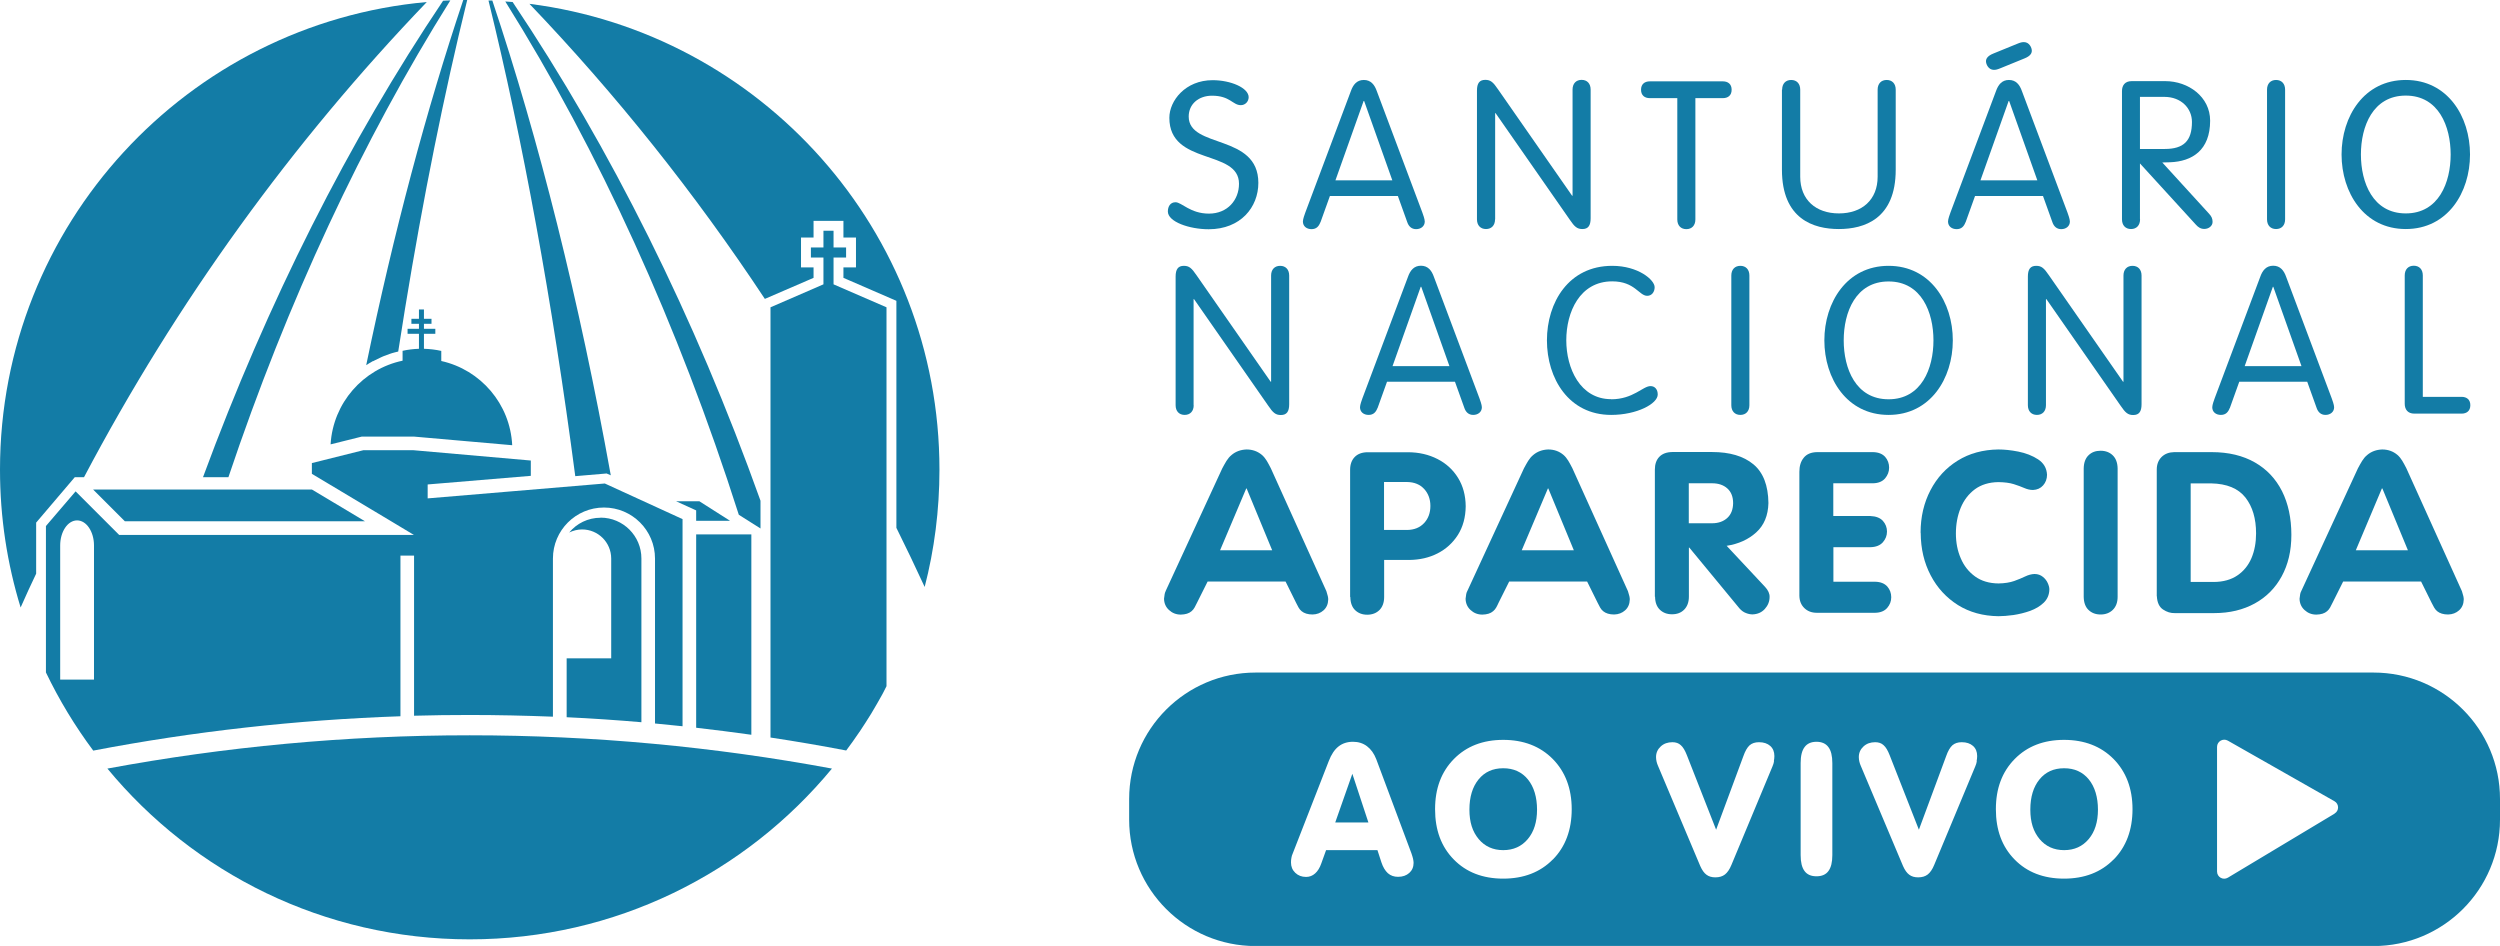 <?xml version="1.0" encoding="UTF-8"?>
<svg id="Camada_2" data-name="Camada 2" xmlns="http://www.w3.org/2000/svg" viewBox="0 0 235.11 88.96">
  <defs>
    <style>
      .cls-1 {
        fill: #137ca6;
      }
    </style>
  </defs>
  <g id="Layer_1" data-name="Layer 1">
    <g>
      <g>
        <path class="cls-1" d="M141.36,72.25c-.97,0-1.74.35-2.31,1.05-.57.7-.86,1.65-.86,2.84s.29,2.07.87,2.77c.58.69,1.35,1.04,2.31,1.04s1.73-.35,2.31-1.04c.58-.69.87-1.61.87-2.77s-.29-2.14-.86-2.84c-.57-.7-1.35-1.05-2.31-1.05Z"/>
        <polygon class="cls-1" points="125.57 77.35 128.69 77.35 127.18 72.77 125.57 77.35"/>
        <path class="cls-1" d="M194.11,72.25c-.97,0-1.74.35-2.31,1.05-.57.7-.86,1.65-.86,2.84s.29,2.07.87,2.77c.58.69,1.35,1.04,2.31,1.04s1.73-.35,2.31-1.04c.58-.69.87-1.61.87-2.77s-.29-2.14-.86-2.84c-.57-.7-1.35-1.05-2.31-1.05Z"/>
        <path class="cls-1" d="M223.22,63.25h-105.14c-6.56,0-11.89,5.32-11.89,11.89v1.94c0,6.56,5.32,11.89,11.89,11.89h105.14c6.56,0,11.89-5.32,11.89-11.89v-1.94c0-6.56-5.32-11.89-11.89-11.89ZM132.54,82.09c-.28.25-.63.37-1.06.37-.38,0-.7-.11-.96-.34-.25-.23-.46-.57-.61-1.03l-.37-1.14h-4.83l-.45,1.25c-.14.41-.34.73-.58.94-.24.22-.53.33-.85.33-.41,0-.75-.13-1.02-.39-.27-.26-.4-.58-.4-.97,0-.16.01-.3.04-.44.02-.14.06-.26.11-.37l3.4-8.72c.24-.63.55-1.09.92-1.38.37-.29.82-.44,1.36-.44.51,0,.95.14,1.32.42.37.28.66.68.87,1.22l3.31,8.86c.07.19.11.35.15.5.03.15.05.28.05.39,0,.39-.14.71-.41.95ZM146.03,80.83c-1.18,1.2-2.74,1.8-4.66,1.8s-3.48-.6-4.65-1.8c-1.18-1.2-1.76-2.77-1.76-4.73s.59-3.52,1.77-4.72c1.18-1.2,2.73-1.8,4.64-1.8s3.47.6,4.66,1.8c1.18,1.2,1.78,2.78,1.78,4.72s-.59,3.53-1.77,4.73ZM166.84,71.59c-.03.17-.08.33-.15.49l-3.86,9.26c-.17.42-.38.72-.61.9s-.53.27-.9.27c-.34,0-.62-.08-.84-.25-.22-.16-.41-.43-.58-.81l-3.98-9.44c-.05-.12-.1-.25-.13-.39-.03-.14-.05-.28-.05-.42,0-.4.15-.73.44-1,.29-.27.66-.4,1.1-.4.32,0,.59.09.79.28.21.18.4.5.57.94l2.75,7.01,2.56-6.91c.17-.49.37-.83.59-1.03.22-.19.51-.29.88-.29.45,0,.8.12,1.06.35.26.23.39.55.39.95,0,.16-.02.32-.05.49ZM172.32,80.42c0,.67-.12,1.17-.37,1.5-.24.33-.62.49-1.12.49s-.88-.16-1.12-.49c-.25-.33-.37-.83-.37-1.5v-8.66c0-.67.12-1.17.37-1.5.24-.33.62-.5,1.12-.5s.88.17,1.12.5c.25.33.37.83.37,1.5v8.66ZM185.91,71.59c-.03.17-.08.33-.15.49l-3.86,9.26c-.17.42-.38.72-.61.9-.23.18-.53.27-.9.27-.34,0-.62-.08-.84-.25-.22-.16-.41-.43-.58-.81l-3.98-9.44c-.05-.12-.1-.25-.13-.39-.03-.14-.05-.28-.05-.42,0-.4.15-.73.44-1,.29-.27.66-.4,1.1-.4.32,0,.59.09.79.28.21.18.4.5.57.94l2.75,7.01,2.56-6.91c.17-.49.37-.83.59-1.03.22-.19.51-.29.88-.29.45,0,.8.12,1.06.35.26.23.39.55.39.95,0,.16-.02.32-.05.49ZM198.77,80.83c-1.18,1.2-2.74,1.8-4.66,1.8s-3.48-.6-4.65-1.8c-1.18-1.2-1.76-2.77-1.76-4.73s.59-3.52,1.77-4.72c1.18-1.2,2.73-1.8,4.64-1.8s3.47.6,4.66,1.8c1.18,1.2,1.78,2.78,1.78,4.72s-.59,3.53-1.77,4.73ZM219.55,76.52l-10.03,6.02c-.45.27-1.02-.05-1.02-.58v-11.72c0-.52.56-.84,1.01-.59l10.03,5.7c.45.25.46.9.01,1.16Z"/>
      </g>
      <path class="cls-1" d="M57.03,44.52l.41.18C54.47,28.22,50.7,13.19,46.3.05c-.12,0-.24,0-.36,0,3.23,13.16,5.99,28.22,8.16,44.73l2.93-.25Z"/>
      <path class="cls-1" d="M21.48,44.88C27.04,28.32,34.09,13.22,42.35.04c-.23,0-.46.02-.68.03-8.89,13.24-16.5,28.32-22.58,44.81h2.39Z"/>
      <path class="cls-1" d="M3.39,49.16l3.64-4.28h.87C16.58,28.43,27.46,13.4,40.14.19,17.64,2.22,0,21.13,0,44.17c0,4.51.68,8.86,1.94,12.96.47-1.07.96-2.13,1.46-3.18v-4.79Z"/>
      <path class="cls-1" d="M35.09,33.97s.07-.04.11-.06c.21-.11.42-.21.64-.31.07-.03.13-.06.2-.09.2-.08.41-.16.62-.23.07-.02.14-.05.21-.07.19-.06.39-.1.58-.15.21-1.35.42-2.7.64-4.03,1.71-10.45,3.67-20.18,5.85-29.04-.12,0-.25,0-.37,0-3.47,10.34-6.54,21.87-9.13,34.35.21-.14.43-.27.65-.39Z"/>
      <path class="cls-1" d="M71.52,49.7v-2.61C65.33,29.78,57.46,13.99,48.21.19c-.23-.02-.46-.04-.69-.05,8.82,14.09,16.25,30.37,21.96,48.27l2.04,1.29Z"/>
      <path class="cls-1" d="M76.51,26.13v-.98h-1.18v-2.81h1.18v-1.57h2.81v1.57h1.18v2.81h-1.18v.98l4.98,2.16v21.35c.91,1.84,1.8,3.69,2.66,5.56.91-3.52,1.39-7.22,1.39-11.03C88.35,21.68,71.53,3.12,49.79.36c8.16,8.53,15.57,17.82,22.14,27.75l4.58-1.98Z"/>
      <path class="cls-1" d="M10.1,72.28c8.1,9.81,20.36,16.06,34.07,16.06s25.97-6.25,34.07-16.06c-11.04-2.05-22.43-3.13-34.07-3.13s-23.03,1.08-34.07,3.13Z"/>
      <path class="cls-1" d="M83.37,28.9l-4.98-2.16v-2.52h1.18v-.95h-1.18v-1.57h-.95v1.57h-1.18v.95h1.18v2.52l-4.98,2.16v40.46c2.39.36,4.77.77,7.12,1.22.42-.56.82-1.12,1.21-1.7.01-.02.02-.04.04-.05.38-.57.75-1.15,1.11-1.73.01-.02.03-.05.04-.07.34-.57.67-1.14.99-1.72.03-.05.05-.1.08-.15.11-.21.21-.42.32-.63V28.9Z"/>
      <polygon class="cls-1" points="65.47 48 65.47 48.98 68.66 48.98 65.77 47.14 63.58 47.14 65.47 48 65.47 48 65.47 48"/>
      <polygon class="cls-1" points="8.76 46.04 11.74 49.02 34.32 49.02 29.34 46.04 8.76 46.04"/>
      <path class="cls-1" d="M41.5,33.95v-.95h0s-.01,0-.01,0c-.52-.12-1.07-.18-1.62-.2v-1.41h1.07v-.47h-1.07v-.47h.71v-.47h-.71v-.88h-.47v.88h-.71v.47h.71v.47h-1.07v.47h1.07v1.41c-.52.02-1.03.08-1.53.19h-.01v.93c-3.71.78-6.54,3.97-6.77,7.87l2.93-.73h0s0,0,0,0h4.92s9.23.81,9.23.81c-.19-3.89-2.98-7.1-6.67-7.92Z"/>
      <path class="cls-1" d="M56.48,48.69c-1.19,0-2.25.54-2.95,1.39.37-.18.78-.29,1.21-.29,1.51,0,2.74,1.22,2.74,2.74v9.38h-4.19v5.54c2.36.11,4.7.27,7.03.47v-15.4c0-2.12-1.72-3.84-3.84-3.84Z"/>
      <path class="cls-1" d="M37.66,52.25h1.28v15.06c1.74-.05,3.48-.07,5.23-.07,2.62,0,5.24.06,7.83.16v-14.87c0-2.65,2.15-4.8,4.8-4.8s4.8,2.15,4.8,4.8v15.51c.87.08,1.73.17,2.59.26v-19.48l-7.31-3.35h0s-16.66,1.4-16.66,1.4v-1.31l9.7-.81v-1.44l-11.04-.97h-4.71l-4.84,1.21v1.01l7.47,4.47,2.13,1.28h0s-2.49,0-2.49,0H11.21s0,0,0,0l-4.1-4.1-2.79,3.26v13.77c1.25,2.6,2.74,5.06,4.45,7.35,9.4-1.8,19.05-2.89,28.89-3.23v-15.1ZM8.83,63.91h-3.17v-12.61c0-1.3.71-2.36,1.59-2.36s1.59,1.06,1.59,2.36v12.61Z"/>
      <path class="cls-1" d="M65.47,50.26v18.18c1.74.2,3.47.42,5.19.66v-18.84h0s-5.19,0-5.19,0Z"/>
      <path class="cls-1" d="M126.97,56.13v-11.95c0-.51.15-.91.43-1.2.28-.29.69-.45,1.23-.45h3.76c1.05,0,1.98.22,2.8.64.82.42,1.46,1.01,1.93,1.77.47.76.71,1.65.72,2.67-.01,1.04-.26,1.94-.73,2.69-.48.75-1.11,1.33-1.91,1.74-.8.41-1.69.61-2.67.62h-2.36v3.49c0,.53-.16.94-.45,1.23-.29.28-.67.43-1.14.43-.47,0-.85-.15-1.14-.43-.29-.28-.44-.69-.45-1.23M130.16,45.33v4.51h2.17c.68-.01,1.21-.23,1.6-.65.39-.42.59-.95.59-1.61,0-.65-.21-1.19-.59-1.6-.39-.42-.92-.64-1.6-.65h-2.17Z"/>
      <path class="cls-1" d="M155.63,56.12v-11.95c0-.52.14-.92.42-1.21.28-.29.68-.44,1.22-.45h3.74c1.65,0,2.95.38,3.88,1.15.93.77,1.4,1.99,1.42,3.65-.03,1.17-.41,2.09-1.15,2.76-.74.67-1.67,1.09-2.78,1.26l3.62,3.87c.29.32.43.63.42.94,0,.43-.16.81-.45,1.13-.29.32-.67.49-1.15.51-.2,0-.41-.04-.63-.13-.22-.08-.42-.23-.6-.43l-4.72-5.72h-.04v4.61c0,.53-.16.94-.45,1.23-.29.29-.67.43-1.14.43-.47,0-.85-.15-1.14-.43-.29-.28-.45-.69-.45-1.23M158.82,45.44v3.77h2.19c.59,0,1.07-.17,1.43-.5.36-.33.54-.79.55-1.39,0-.61-.19-1.07-.55-1.39-.36-.32-.83-.48-1.43-.48h-2.19Z"/>
      <path class="cls-1" d="M202.83,56.07v-11.91c0-.5.16-.89.46-1.19.3-.29.69-.44,1.18-.45h3.53c1.59,0,2.94.33,4.06.97,1.12.64,1.96,1.54,2.55,2.7.58,1.16.88,2.53.88,4.12,0,1.5-.31,2.79-.91,3.89-.6,1.1-1.44,1.95-2.53,2.55-1.09.6-2.36.91-3.83.91h-3.7c-.38.01-.74-.1-1.1-.34-.36-.24-.55-.66-.58-1.25M206.02,45.46v9.27h2.15c.91,0,1.67-.22,2.25-.62.59-.4,1.03-.95,1.32-1.63.29-.69.43-1.46.43-2.32,0-1.39-.33-2.51-1-3.37-.68-.86-1.75-1.3-3.21-1.33h-1.94Z"/>
      <path class="cls-1" d="M117.2,45.94l-2.46,5.81h4.9l-2.4-5.81h-.04ZM109.61,55.61l5.34-11.57c.28-.5.47-.92.87-1.25.39-.33.86-.5,1.41-.52.57,0,1.04.18,1.43.5.38.32.58.75.85,1.26l5.23,11.57c.12.36.18.62.17.79-.01.42-.16.76-.44,1.01-.28.25-.62.38-1.03.39-.44,0-.79-.11-1.03-.31-.25-.2-.35-.47-.52-.79l-.99-2h-7.33l-.99,1.98c-.17.34-.28.61-.52.81-.24.21-.58.31-1.01.32-.44,0-.81-.15-1.11-.43-.3-.27-.46-.63-.47-1.06.03-.35.08-.59.15-.7"/>
      <path class="cls-1" d="M145.57,45.94l-2.46,5.81h4.9l-2.4-5.81h-.04ZM137.98,55.61l5.34-11.57c.28-.5.47-.92.87-1.25.39-.33.86-.5,1.41-.52.57,0,1.04.18,1.42.5.38.32.58.75.85,1.26l5.23,11.57c.12.36.18.62.17.79-.01.42-.16.76-.44,1.01-.28.25-.62.38-1.03.39-.44,0-.79-.11-1.03-.31-.25-.2-.35-.47-.52-.79l-.99-2h-7.33l-.99,1.98c-.16.34-.27.61-.52.81-.24.21-.58.31-1.01.32-.44,0-.81-.15-1.11-.43-.3-.27-.46-.63-.47-1.06.03-.35.08-.59.15-.7"/>
      <path class="cls-1" d="M224,45.94l-2.45,5.81h4.9l-2.4-5.81h-.04ZM216.41,55.61l5.34-11.57c.28-.5.47-.92.87-1.25.39-.33.86-.5,1.41-.52.56,0,1.04.18,1.42.5.38.32.58.75.85,1.26l5.23,11.57c.12.36.18.62.17.79-.01.42-.16.76-.44,1.01-.28.25-.62.38-1.03.39-.44,0-.79-.11-1.03-.31-.24-.2-.35-.47-.52-.79l-.99-2h-7.33l-.99,1.98c-.17.34-.28.61-.52.81-.24.21-.58.31-1.01.32-.44,0-.81-.15-1.11-.43-.3-.27-.46-.63-.47-1.06.03-.35.08-.59.15-.7"/>
      <path class="cls-1" d="M169.22,56.07v-11.7c0-.54.13-.98.41-1.32.27-.34.69-.52,1.25-.53h5.27c.51.01.89.17,1.14.45.25.29.37.63.37,1.01,0,.38-.13.71-.38,1.01-.25.29-.63.45-1.13.46h-3.74v3.08h3.49c.52.02.91.17,1.17.45.26.29.39.63.39,1.01,0,.38-.13.71-.39,1.01-.26.29-.65.45-1.16.46h-3.49v3.25h3.93c.51.01.89.17,1.14.45.25.29.37.63.37,1.01,0,.38-.13.71-.38,1s-.63.45-1.13.46h-5.49c-.48,0-.87-.15-1.17-.44-.3-.29-.46-.67-.47-1.16"/>
      <path class="cls-1" d="M180.62,50.09c0-1.49.32-2.82.93-3.99.61-1.17,1.46-2.1,2.56-2.78,1.09-.68,2.37-1.03,3.82-1.05.55,0,1.17.06,1.88.2.7.14,1.32.38,1.86.73.53.35.81.83.84,1.45,0,.39-.13.73-.37,1-.24.27-.55.41-.95.43-.28,0-.56-.07-.83-.19-.28-.12-.6-.24-.98-.36-.38-.12-.86-.18-1.44-.19-.88.01-1.62.24-2.21.67-.59.44-1.04,1.02-1.34,1.75-.3.73-.45,1.53-.45,2.41,0,.85.15,1.64.46,2.34.3.71.75,1.27,1.34,1.7.59.43,1.33.65,2.2.66.59-.01,1.08-.09,1.48-.23.4-.14.74-.29,1.04-.43.29-.14.59-.22.87-.23.32,0,.58.1.79.27.21.17.36.36.46.59.1.22.15.42.15.59-.01.51-.19.92-.53,1.25-.34.33-.77.58-1.28.77-.51.18-1.04.31-1.57.39-.53.07-1,.11-1.41.11-1.45-.02-2.72-.37-3.81-1.05-1.09-.69-1.95-1.62-2.56-2.79-.62-1.18-.93-2.5-.94-3.99"/>
      <path class="cls-1" d="M195.96,56.13v-12.08c.01-.53.16-.95.45-1.23.29-.29.67-.43,1.14-.43.47,0,.85.15,1.14.43.29.28.45.69.46,1.23v12.08c0,.53-.16.94-.46,1.23-.29.28-.67.43-1.14.43-.47,0-.85-.15-1.14-.43-.29-.28-.44-.69-.45-1.23"/>
      <path class="cls-1" d="M117.43,9.13c0,.41-.31.76-.74.76-.76,0-1.01-.89-2.71-.89-1.26,0-2.19.79-2.19,1.96,0,3.04,6.55,1.59,6.55,6.24,0,2.29-1.67,4.36-4.67,4.36-1.82,0-3.84-.7-3.84-1.67,0-.47.23-.87.72-.87.58,0,1.39,1.07,3.14,1.07s2.83-1.28,2.83-2.81c0-3.27-6.55-1.69-6.55-6.2,0-1.61,1.51-3.54,4.07-3.54,1.7,0,3.39.72,3.39,1.61"/>
      <path class="cls-1" d="M128.28,9.5h-.04l-2.65,7.46h5.35l-2.65-7.46ZM124.17,20.91c-.14.37-.37.64-.83.64s-.81-.27-.81-.72c0-.23.17-.68.23-.85l4.28-11.41c.21-.6.56-1.05,1.22-1.05s1.01.45,1.22,1.05l4.28,11.41c.06.17.23.62.23.85,0,.45-.37.72-.81.72s-.7-.27-.83-.64l-.89-2.48h-6.39l-.89,2.48Z"/>
      <path class="cls-1" d="M140.6,20.63c0,.56-.33.91-.85.91s-.85-.35-.85-.91v-12.11c0-.68.23-1.01.78-1.01.5,0,.74.21,1.2.89l6.97,10.01h.04v-9.99c0-.56.33-.91.85-.91s.85.35.85.91v12.11c0,.68-.23,1.01-.77,1.01-.5,0-.74-.21-1.2-.89l-6.97-10.01h-.04v9.99Z"/>
      <path class="cls-1" d="M157.74,9.23h-2.58c-.48,0-.83-.25-.83-.79s.35-.79.83-.79h6.86c.48,0,.83.25.83.79s-.35.79-.83.79h-2.58v11.41c0,.56-.33.91-.85.91s-.85-.35-.85-.91v-11.41Z"/>
      <path class="cls-1" d="M167.6,8.43c0-.56.33-.91.85-.91s.85.35.85.91v8.19c0,2.17,1.47,3.45,3.64,3.45s3.64-1.28,3.64-3.45v-8.19c0-.56.33-.91.85-.91s.85.35.85.91v7.53c0,4.65-2.98,5.58-5.35,5.58s-5.35-.93-5.35-5.58v-7.53Z"/>
      <path class="cls-1" d="M188.17,6.4c-.33.14-.48.17-.66.17-.5,0-.74-.52-.74-.81,0-.23.14-.5.68-.72l2.23-.91c.33-.14.48-.17.66-.17.5,0,.74.52.74.81,0,.23-.13.5-.68.72l-2.23.91ZM188.94,9.5h-.04l-2.65,7.46h5.35l-2.65-7.46ZM184.84,20.91c-.14.37-.37.64-.83.64s-.81-.27-.81-.72c0-.23.17-.68.23-.85l4.28-11.41c.21-.6.56-1.05,1.22-1.05s1.01.45,1.22,1.05l4.28,11.41c.06.17.23.62.23.85,0,.45-.37.72-.81.72s-.7-.27-.83-.64l-.89-2.48h-6.39l-.89,2.48Z"/>
      <path class="cls-1" d="M201.26,14.01h2.32c1.78,0,2.56-.76,2.56-2.54,0-1.28-1.01-2.36-2.6-2.36h-2.29v4.9ZM201.26,20.63c0,.56-.33.91-.85.91s-.85-.35-.85-.91v-12.07c0-.52.27-.93.91-.93h3.16c2.17,0,4.22,1.47,4.22,3.72,0,2.79-1.7,3.83-3.76,3.91l-.74.02,4.4,4.82c.23.25.33.46.33.77,0,.37-.35.66-.78.66-.35,0-.58-.17-.78-.39l-5.27-5.77v5.25Z"/>
      <path class="cls-1" d="M214.9,20.63c0,.56-.33.91-.85.91s-.85-.35-.85-.91v-12.2c0-.56.33-.91.85-.91s.85.35.85.91v12.2Z"/>
      <path class="cls-1" d="M226.25,20.07c3.1,0,4.22-2.91,4.22-5.54s-1.12-5.54-4.22-5.54-4.22,2.9-4.22,5.54,1.12,5.54,4.22,5.54M226.25,7.52c3.93,0,6.04,3.43,6.04,7.01s-2.11,7.01-6.04,7.01-6.04-3.43-6.04-7.01,2.11-7.01,6.04-7.01"/>
      <path class="cls-1" d="M112.26,38.11c0,.56-.33.91-.85.91s-.85-.35-.85-.91v-12.1c0-.68.23-1.01.77-1.01.5,0,.74.21,1.2.89l6.97,10.01h.04v-9.99c0-.56.33-.91.85-.91s.85.35.85.91v12.11c0,.68-.23,1.01-.78,1.01-.5,0-.74-.21-1.2-.89l-6.97-10.01h-.04v9.99Z"/>
      <path class="cls-1" d="M133.65,26.97h-.04l-2.65,7.46h5.35l-2.65-7.46ZM129.54,38.38c-.14.37-.37.64-.83.64s-.81-.27-.81-.72c0-.23.17-.68.23-.85l4.28-11.41c.21-.6.56-1.05,1.22-1.05s1.01.45,1.22,1.05l4.28,11.41c.06.17.23.62.23.85,0,.45-.37.72-.81.72s-.7-.27-.83-.64l-.89-2.48h-6.39l-.89,2.48Z"/>
      <path class="cls-1" d="M151.52,37.55c2.07,0,2.98-1.24,3.7-1.24.41,0,.68.31.68.79,0,.87-1.96,1.92-4.38,1.92-3.99,0-6.04-3.43-6.04-7.01s2.05-7.01,6.14-7.01c2.44,0,3.99,1.32,3.99,2.01,0,.45-.27.81-.7.81-.77,0-1.16-1.36-3.29-1.36-3.06,0-4.32,2.9-4.32,5.54s1.3,5.54,4.22,5.54"/>
      <path class="cls-1" d="M164.52,38.11c0,.56-.33.91-.85.91s-.85-.35-.85-.91v-12.2c0-.56.33-.91.85-.91s.85.35.85.91v12.2Z"/>
      <path class="cls-1" d="M177.61,37.55c3.1,0,4.22-2.91,4.22-5.54s-1.12-5.54-4.22-5.54-4.22,2.9-4.22,5.54,1.12,5.54,4.22,5.54M177.61,25c3.93,0,6.04,3.43,6.04,7.01s-2.11,7.01-6.04,7.01-6.04-3.43-6.04-7.01,2.11-7.01,6.04-7.01"/>
      <path class="cls-1" d="M192.41,38.11c0,.56-.33.91-.85.91s-.85-.35-.85-.91v-12.1c0-.68.23-1.01.78-1.01.5,0,.74.21,1.2.89l6.97,10.01h.04v-9.99c0-.56.33-.91.85-.91s.85.35.85.91v12.11c0,.68-.23,1.01-.78,1.01-.5,0-.74-.21-1.2-.89l-6.97-10.01h-.04v9.99Z"/>
      <path class="cls-1" d="M213.79,26.97h-.04l-2.65,7.46h5.34l-2.65-7.46ZM209.69,38.38c-.14.37-.37.64-.83.64s-.81-.27-.81-.72c0-.23.17-.68.23-.85l4.28-11.41c.21-.6.56-1.05,1.22-1.05s1.01.45,1.22,1.05l4.28,11.41c.06.17.23.62.23.85,0,.45-.37.72-.81.72s-.7-.27-.83-.64l-.89-2.48h-6.39l-.89,2.48Z"/>
      <path class="cls-1" d="M227.85,37.32h3.64c.48,0,.83.25.83.79s-.35.79-.83.79h-4.43c-.64,0-.91-.41-.91-.93v-12.07c0-.56.33-.91.85-.91s.85.35.85.91v11.41Z"/>
    </g>
  </g>
</svg>